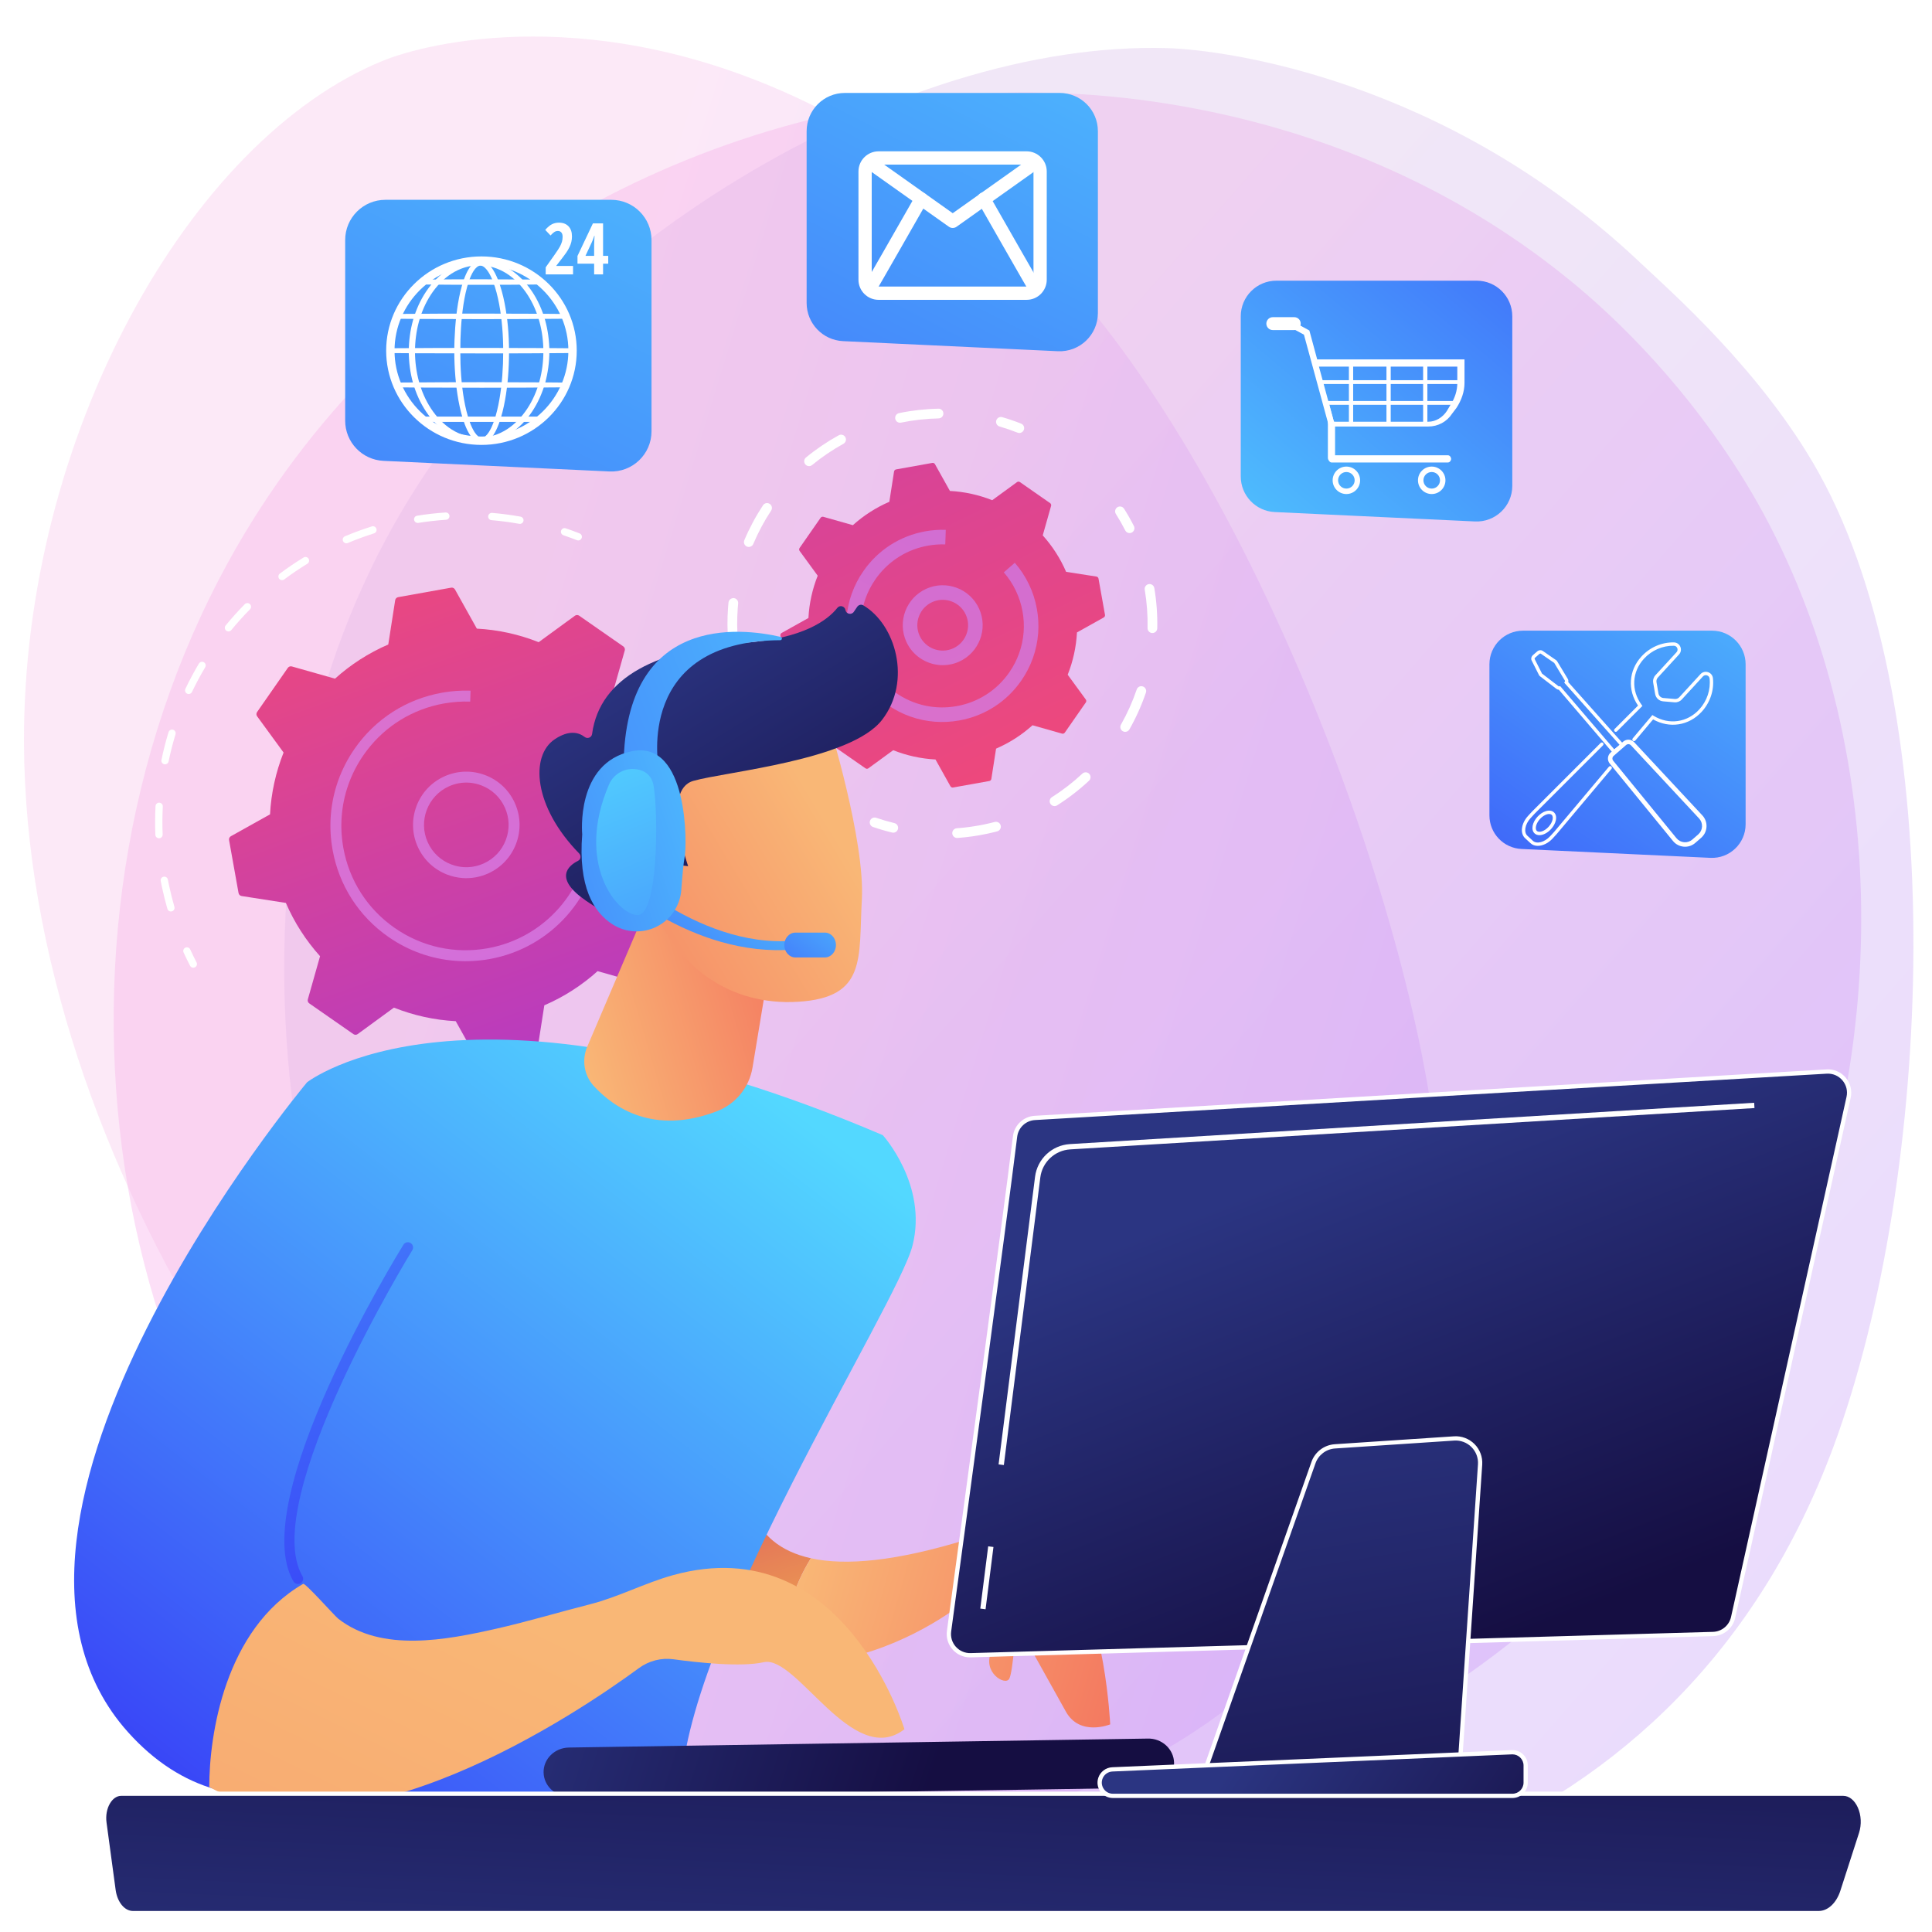 <?xml version="1.0" encoding="utf-8"?>
<!-- Generator: Adobe Illustrator 16.0.0, SVG Export Plug-In . SVG Version: 6.00 Build 0)  -->
<!DOCTYPE svg PUBLIC "-//W3C//DTD SVG 1.1//EN" "http://www.w3.org/Graphics/SVG/1.1/DTD/svg11.dtd">
<svg version="1.1" xmlns="http://www.w3.org/2000/svg" xmlns:xlink="http://www.w3.org/1999/xlink" x="0px" y="0px" width="3710px"
	 height="3710px" viewBox="0 0 3710 3710" enable-background="new 0 0 3710 3710" xml:space="preserve">
<g id="Background">
	<g>
		<g>
			<rect x="-24.422" y="0" fill="#FFFFFF" width="3734.422" height="3734.423"/>
		</g>
	</g>
</g>
<g id="Illustration">
	<g>
		<linearGradient id="SVGID_1_" gradientUnits="userSpaceOnUse" x1="3861.574" y1="3610.876" x2="1342.336" y2="1406.546">
			<stop  offset="0" style="stop-color:#B37CFF"/>
			<stop  offset="1" style="stop-color:#F895E7"/>
		</linearGradient>
		<path opacity="0.3" fill="url(#SVGID_1_)" d="M3433.434,2466.067c-325.586,766.627-1192.876,1196.096-1944.989,1080.248
			c-122.384-18.852-457.903-75.004-754.959-339.916C161.632,2696.423,39.338,1686.604,500.633,974.959
			c335.743-517.951,937.596-811.562,1509.474-796.875c123.184,3.164,595.271,22.661,1010.153,364.765
			c60.938,50.247,195.343,169.651,316.475,359.078C3621.174,1346.734,3645.621,1966.448,3433.434,2466.067z"/>
		<linearGradient id="SVGID_2_" gradientUnits="userSpaceOnUse" x1="4187.136" y1="3705.118" x2="1603.613" y2="1444.539">
			<stop  offset="0" style="stop-color:#B37CFF"/>
			<stop  offset="1" style="stop-color:#D1B0E7"/>
		</linearGradient>
		<path opacity="0.3" fill="url(#SVGID_2_)" d="M3521.195,2776.871c-292.641,791.838-1072.169,982.373-1748.175,862.715
			c-110-19.471-411.567-77.471-678.563-351.094C580.47,2761.745,342.92,1740.719,757.536,1005.674
			c301.769-534.984,970.351-928.42,1484.36-913.25c110.719,3.268,535.934,59.557,908.833,412.91
			c54.772,51.898,233.1,207.25,341.976,402.905C3748.359,1367.674,3711.91,2260.823,3521.195,2776.871z"/>
		
			<linearGradient id="SVGID_3_" gradientUnits="userSpaceOnUse" x1="3200.405" y1="3466.104" x2="887.362" y2="1442.193" gradientTransform="matrix(0.912 -0.409 0.409 0.912 -596.045 670.451)">
			<stop  offset="0" style="stop-color:#B37CFF"/>
			<stop  offset="1" style="stop-color:#F8B8E7"/>
		</linearGradient>
		<path opacity="0.3" fill="url(#SVGID_3_)" d="M2752.367,2154.352c114.059,816.631-367,1241.086-900.713,1349.211
			c-86.845,17.594-326.824,61.612-630.218-102.24C637.384,3085.892,49.372,2230.563,46.014,1426.547
			C43.569,841.361,362.069,267.422,736.871,116.028c80.732-32.61,408.681-117.938,820.631,84.624
			c60.508,29.75,251.936,114.184,410.045,257.721C2338.815,795.426,2678.033,1622.146,2752.367,2154.352z"/>
		<g>
			<g>
				<g>
					<path fill="#FFFFFF" d="M1406.903,1295.444c-2.251-0.168-4.384-1.417-5.582-3.53c-4.538-8.009-9.323-15.996-14.219-23.742
						c-2.068-3.27-1.094-7.595,2.179-9.661c3.268-2.061,7.596-1.086,9.665,2.175c5.016,7.935,9.918,16.115,14.567,24.317
						c1.907,3.366,0.723,7.642-2.641,9.551C1409.619,1295.263,1408.24,1295.544,1406.903,1295.444z"/>
					<path fill="#FFFFFF" d="M850.307,2174.556c-10.594-0.662-21.466-1.885-32.042-3.244c-3.839-0.5-6.548-4.008-6.051-7.846
						c0.496-3.84,4.028-6.451,7.843-6.055c10.324,1.34,21.032,2.371,31.291,3.172c7.603,0.566,15.382,0.984,23.135,1.246
						c3.959-0.15,6.896,3.369,6.766,7.234c-0.127,3.867-3.369,6.898-7.235,6.768
						C866.069,2175.567,858.096,2175.136,850.307,2174.556z M963.395,2171.95c-3.274-0.244-6.021-2.773-6.428-6.152
						c-0.458-3.842,2.282-7.328,6.125-7.789c17.454-2.086,35.08-5.01,52.384-8.678l1.507-0.32c3.774-0.803,7.5,1.617,8.306,5.395
						c0.805,3.785-1.615,7.508-5.398,8.311l-1.506,0.318c-17.716,3.762-35.759,6.75-53.628,8.889
						C964.295,2171.978,963.838,2171.983,963.395,2171.95z M1103.979,2137.45c-2.626-0.197-5.033-1.871-6.03-4.498
						c-1.374-3.615,0.445-7.664,4.06-9.035c17.002-6.461,33.85-13.787,50.076-21.768c3.467-1.697,7.673-0.277,9.375,3.195
						c1.71,3.471,0.278,7.672-3.193,9.381c-16.619,8.172-33.873,15.672-51.28,22.281
						C1105.994,2137.386,1104.972,2137.524,1103.979,2137.45z M1231.884,2069.778c-2.022-0.152-3.966-1.174-5.222-2.969
						c-2.219-3.172-1.446-7.539,1.724-9.758c14.842-10.391,29.373-21.613,43.193-33.369c2.944-2.504,7.362-2.139,9.873,0.799
						c2.507,2.951,2.15,7.369-0.799,9.881c-14.149,12.033-29.033,23.523-44.234,34.168
						C1235.045,2069.491,1233.44,2069.894,1231.884,2069.778z M1339.326,1972.841c-1.45-0.107-2.876-0.666-4.058-1.688
						c-2.926-2.537-3.24-6.959-0.707-9.883c11.862-13.693,23.229-28.122,33.789-42.894c2.244-3.146,6.619-3.883,9.773-1.623
						c3.146,2.251,3.875,6.628,1.624,9.773c-10.808,15.123-22.449,29.896-34.599,43.915
						C1343.639,1972.183,1341.462,1973.001,1339.326,1972.841z M1420.042,1852.679c-0.895-0.066-1.792-0.305-2.641-0.738
						c-3.455-1.747-4.831-5.966-3.084-9.417c8.209-16.188,15.741-32.947,22.388-49.809c1.422-3.605,5.497-5.353,9.087-3.944
						c3.601,1.42,5.366,5.49,3.948,9.089c-6.808,17.26-14.521,34.425-22.924,51.003
						C1425.497,1851.46,1422.777,1852.883,1420.042,1852.679z M1469.185,1716.527c-0.345-0.026-0.691-0.079-1.039-0.152
						c-3.771-0.858-6.139-4.609-5.285-8.381c4.016-17.722,7.229-35.819,9.554-53.777c0.497-3.839,4.024-6.663,7.848-6.049
						c3.835,0.492,6.544,4.008,6.048,7.84c-2.381,18.401-5.672,36.932-9.782,55.078
						C1475.753,1714.515,1472.585,1716.781,1469.185,1716.527z M1483.485,1572.432c-3.548-0.266-6.383-3.18-6.476-6.81
						c-0.451-18.124-1.772-36.451-3.926-54.475c-0.458-3.843,2.283-7.329,6.125-7.789c3.857-0.468,7.332,2.289,7.789,6.124
						c2.203,18.461,3.557,37.229,4.021,55.787c0.096,3.869-2.961,7.085-6.83,7.18
						C1483.95,1572.452,1483.717,1572.448,1483.485,1572.432z M1462.221,1429.212c-2.87-0.213-5.422-2.188-6.232-5.123
						c-4.844-17.546-10.552-35.006-16.96-51.908c-1.369-3.614,0.448-7.657,4.067-9.032c3.608-1.357,7.665,0.44,9.037,4.07
						c6.56,17.297,12.401,35.178,17.361,53.146c1.029,3.727-1.16,7.583-4.889,8.614
						C1463.806,1429.201,1463.002,1429.271,1462.221,1429.212z"/>
					<path fill="#FFFFFF" d="M730.452,2152.997c-0.478-0.035-0.958-0.119-1.438-0.256c-9.005-2.615-18.094-5.482-27.015-8.529
						c-3.663-1.246-5.619-5.227-4.368-8.893c1.249-3.668,5.235-5.662,8.892-4.365c8.716,2.977,17.597,5.779,26.396,8.33
						c3.713,1.08,5.853,4.965,4.776,8.678C736.756,2151.198,733.686,2153.239,730.452,2152.997z"/>
				</g>
				<g>
					<path fill="#FFFFFF" d="M370.687,1858.268c-2.343-0.175-4.542-1.519-5.705-3.759c-4.297-8.286-8.484-16.852-12.448-25.469
						c-1.617-3.517-0.075-7.675,3.438-9.294c3.527-1.616,7.675-0.071,9.293,3.439c3.868,8.417,7.957,16.783,12.155,24.869
						c1.781,3.434,0.44,7.662-2.993,9.443C373.233,1858.122,371.939,1858.362,370.687,1858.268z"/>
					<path fill="#FFFFFF" d="M327.651,1750.306c-2.838-0.212-5.376-2.151-6.21-5.046c-3.966-13.771-7.492-27.877-10.474-41.916
						c-0.82-3.869-1.599-7.728-2.344-11.584c-0.731-3.8,1.759-7.47,5.556-8.202c3.821-0.743,7.473,1.759,8.205,5.553
						c0.724,3.771,1.488,7.547,2.286,11.325c2.914,13.712,6.359,27.49,10.232,40.944c1.071,3.716-1.075,7.604-4.79,8.671
						C329.288,1750.29,328.459,1750.365,327.651,1750.306z M304.802,1609.706c-3.5-0.261-6.322-3.113-6.467-6.697
						c-0.743-18.263-0.636-36.778,0.318-55.031c0.199-3.861,3.494-6.832,7.359-6.633c3.72,0.244,6.836,3.494,6.629,7.362
						c-0.93,17.829-1.033,35.904-0.31,53.728c0.158,3.866-2.847,7.127-6.715,7.285
						C305.342,1609.733,305.072,1609.727,304.802,1609.706z M316.393,1467.713c-0.3-0.022-0.602-0.065-0.903-0.123
						c-3.791-0.782-6.227-4.492-5.447-8.281c3.689-17.897,8.263-35.839,13.595-53.313c1.127-3.702,5.065-5.774,8.744-4.657
						c3.7,1.127,5.788,5.042,4.658,8.744c-5.206,17.064-9.672,34.575-13.275,52.061
						C323.044,1465.63,319.852,1467.972,316.393,1467.713z M361.825,1332.719c-0.846-0.063-1.692-0.277-2.499-0.668
						c-3.492-1.667-4.97-5.845-3.303-9.336c7.879-16.493,16.615-32.807,25.969-48.498c1.976-3.325,6.271-4.431,9.604-2.432
						c3.323,1.976,4.412,6.276,2.428,9.6c-9.132,15.323-17.663,31.261-25.354,47.365
						C367.385,1331.432,364.618,1332.928,361.825,1332.719z M438.201,1212.505c-1.385-0.104-2.752-0.617-3.91-1.567
						c-2.993-2.452-3.433-6.862-0.979-9.855c11.564-14.119,23.938-27.878,36.775-40.9c2.712-2.747,7.147-2.786,9.905-0.07
						c2.757,2.717,2.786,7.151,0.069,9.912c-12.533,12.717-24.619,26.151-35.914,39.935
						C442.644,1211.795,440.4,1212.67,438.201,1212.505z M541.08,1114.049c-1.951-0.146-3.827-1.102-5.091-2.786
						c-2.317-3.103-1.684-7.495,1.416-9.809c14.604-10.929,29.917-21.312,45.509-30.863c3.304-2.017,7.613-0.982,9.634,2.318
						c2.021,3.292,0.986,7.605-2.314,9.631c-15.226,9.325-30.176,19.466-44.44,30.132
						C544.383,1113.728,542.707,1114.171,541.08,1114.049z M664.616,1043.261c-2.542-0.191-4.888-1.759-5.941-4.272
						c-1.501-3.563,0.171-7.671,3.738-9.174c16.833-7.086,34.202-13.466,51.626-18.978c3.7-1.172,7.625,0.885,8.79,4.573
						c1.169,3.689-0.877,7.625-4.566,8.79c-17.017,5.377-33.978,11.609-50.414,18.532
						C666.79,1043.175,665.686,1043.34,664.616,1043.261z M801.562,1004.19c-3.162-0.235-5.867-2.612-6.39-5.882
						c-0.611-3.818,1.993-7.411,5.814-8.018c18.049-2.886,36.446-4.963,54.672-6.183c3.829-0.234,7.196,2.664,7.457,6.525
						c0.257,3.861-2.665,7.195-6.525,7.458c-17.798,1.188-35.767,3.215-53.397,6.028
						C802.644,1004.21,802.097,1004.231,801.562,1004.19z M997.821,1005.979c-0.238-0.018-0.48-0.049-0.721-0.088
						c-17.591-3.159-35.512-5.519-53.264-7.016c-3.855-0.328-6.717-3.712-6.392-7.57c0.323-3.832,3.675-6.683,7.502-6.396
						c0.021,0.001,0.044,0.004,0.068,0.005c18.186,1.536,36.542,3.956,54.555,7.18c3.808,0.689,6.342,4.329,5.66,8.135
						C1004.591,1003.795,1001.359,1006.242,997.821,1005.979z"/>
					<path fill="#FFFFFF" d="M1109.913,1037.809c-0.689-0.052-1.381-0.206-2.058-0.47c-8.509-3.364-17.246-6.577-25.963-9.546
						c-3.663-1.248-5.62-5.229-4.372-8.888c1.244-3.661,5.235-5.659,8.887-4.372c8.929,3.04,17.879,6.329,26.599,9.772
						c3.599,1.421,5.362,5.489,3.942,9.088C1115.79,1036.32,1112.891,1038.03,1109.913,1037.809z"/>
				</g>
				<g>
					
						<linearGradient id="SVGID_4_" gradientUnits="userSpaceOnUse" x1="603.494" y1="2060.222" x2="-102.556" y2="889.211" gradientTransform="matrix(0.981 0.196 -0.196 0.981 974.724 187.764)">
						<stop  offset="0" style="stop-color:#A737D5"/>
						<stop  offset="1" style="stop-color:#EF497A"/>
					</linearGradient>
					<path fill="url(#SVGID_4_)" d="M1112.176,1182.301c-2.478-1.725-5.777-1.688-8.215,0.092l-69.558,50.78
						c-37.378-14.847-77.394-23.839-118.724-26.024l-41.965-75.143c-1.472-2.636-4.453-4.046-7.425-3.515l-101.682,18.214
						c-2.972,0.534-5.279,2.893-5.745,5.872l-13.27,85.038c-38.003,16.398-72.408,38.721-102.309,65.619l-82.86-23.476
						c-2.904-0.822-6.01,0.288-7.735,2.765l-59.021,84.779c-1.726,2.48-1.688,5.778,0.091,8.216l50.779,69.559
						c-14.846,37.377-23.837,77.394-26.023,118.725l-75.143,41.965c-2.636,1.471-4.047,4.453-3.515,7.425l18.215,101.684
						c0.532,2.972,2.89,5.278,5.875,5.744l85.036,13.27c16.399,38.004,38.72,72.408,65.62,102.309l-23.477,82.861
						c-0.822,2.902,0.289,6.01,2.766,7.734l84.779,59.021c2.478,1.727,5.778,1.688,8.216-0.092l69.557-50.779
						c37.378,14.848,77.395,23.84,118.726,26.025l41.964,75.143c1.472,2.635,4.454,4.047,7.424,3.514l101.686-18.213
						c2.97-0.531,5.277-2.893,5.742-5.873l13.27-85.038c38.003-16.396,72.41-38.721,102.31-65.619l82.859,23.476
						c2.904,0.824,6.012-0.287,7.736-2.766l59.021-84.779c1.724-2.478,1.688-5.776-0.092-8.216l-50.778-69.557
						c14.847-37.38,23.838-77.395,26.023-118.727l75.144-41.965c2.634-1.469,4.046-4.452,3.514-7.423l-18.215-101.683
						c-0.532-2.973-2.891-5.278-5.873-5.745l-85.036-13.271c-16.399-38.003-38.723-72.406-65.619-102.308l23.475-82.86
						c0.823-2.904-0.287-6.011-2.765-7.736L1112.176,1182.301z"/>
					<linearGradient id="SVGID_5_" gradientUnits="userSpaceOnUse" x1="2174.7" y1="-600.847" x2="-122.378" y2="3322.378">
						<stop  offset="0" style="stop-color:#B37CFF"/>
						<stop  offset="1" style="stop-color:#F895E7"/>
					</linearGradient>
					<path opacity="0.64" fill="url(#SVGID_5_)" d="M887.946,1686.064c-9.671-0.723-19.296-2.842-28.624-6.356
						c-25.547-9.646-45.811-28.659-57.056-53.543c-11.249-24.886-12.136-52.661-2.494-78.209
						c9.642-25.548,28.654-45.808,53.54-57.061c24.882-11.245,52.659-12.122,78.208-2.49c25.549,9.646,45.814,28.658,57.06,53.545
						c11.25,24.884,12.133,52.659,2.491,78.208s-28.655,45.808-53.541,57.059C921.733,1684.36,904.766,1687.319,887.946,1686.064z
						 M901.36,1503.017c-13.362-0.998-26.84,1.358-39.393,7.035c-40.806,18.44-58.996,66.646-40.553,107.458
						c8.935,19.766,25.034,34.874,45.331,42.535c20.301,7.662,42.364,6.964,62.131-1.981c19.768-8.933,34.873-25.03,42.535-45.327
						c7.659-20.299,6.956-42.365-1.979-62.132c-8.939-19.766-25.037-34.873-45.334-42.536
						C916.688,1505.272,909.041,1503.59,901.36,1503.017z"/>
					<linearGradient id="SVGID_6_" gradientUnits="userSpaceOnUse" x1="2174.652" y1="-600.877" x2="-122.422" y2="3322.342">
						<stop  offset="0" style="stop-color:#B37CFF"/>
						<stop  offset="1" style="stop-color:#F895E7"/>
					</linearGradient>
					<path opacity="0.64" fill="url(#SVGID_6_)" d="M874.528,1845.078c-45.771-3.416-89.97-19.01-128.629-45.927
						c-56.945-39.643-95.044-99.092-107.278-167.387c-3.932-21.944-5.04-43.96-3.422-65.62
						c3.419-45.764,19.018-89.952,45.925-128.604c39.643-56.946,99.092-95.049,167.393-107.286c1.784-0.313,3.57-0.618,5.358-0.896
						c14.689-2.32,29.542-3.386,44.287-3.185c1.841,0.021,3.679,0.069,5.513,0.131l-0.739,21.007
						c-16.859-0.594-33.923,0.629-50.715,3.636l0,0c-59.434,10.643-111.573,42.603-147.878,90.391
						c-2.042,2.688-4.034,5.429-5.971,8.213c-24.732,35.522-39.066,76.135-42.209,118.194c-1.49,19.914-0.469,40.146,3.144,60.309
						c11.244,62.774,46.262,117.418,98.603,153.85c52.337,36.445,115.737,50.316,178.512,39.064
						c109.402-19.596,188.124-111.252,196.022-217.299c1.461-19.566,0.505-39.623-3.109-59.808
						c-7.632-42.603-26.625-82.267-54.918-114.708l15.836-13.814c30.801,35.305,51.466,78.469,59.77,124.813
						c3.933,21.965,4.97,43.783,3.384,65.075c-8.596,115.387-94.249,215.107-213.281,236.436
						C918.191,1845.587,896.183,1846.695,874.528,1845.078z"/>
				</g>
			</g>
			<g>
				<g>
					<path fill="#FFFFFF" d="M2168.442,1023.659c-3.144-0.234-6.095-2.054-7.628-5.073c-5.503-10.808-11.564-21.466-18.02-31.678
						c-2.753-4.353-1.455-10.112,2.901-12.867c4.354-2.743,10.116-1.446,12.872,2.898c6.761,10.692,13.113,21.865,18.875,33.185
						c2.337,4.598,0.508,10.206-4.086,12.55C2171.782,1023.47,2170.088,1023.782,2168.442,1023.659z"/>
					<path fill="#FFFFFF" d="M1837.235,1609.126c-4.539-0.34-8.264-3.961-8.597-8.637c-0.37-5.144,3.5-9.605,8.639-9.971
						c18.058-1.293,36.286-3.87,54.184-7.678c6.317-1.336,12.559-2.826,18.73-4.44c4.987-1.316,10.086,1.668,11.395,6.652
						c1.31,4.987-1.67,10.081-6.654,11.39c-6.453,1.702-12.982,3.242-19.594,4.649c-18.734,3.983-37.821,6.688-56.728,8.036
						C1838.146,1609.166,1837.684,1609.159,1837.235,1609.126z M2024.316,1547.899c-2.85-0.213-5.565-1.721-7.202-4.32
						c-2.753-4.361-1.45-10.12,2.907-12.875c20.782-13.122,40.449-28.308,58.446-45.137c3.762-3.521,9.659-3.326,13.188,0.446
						c3.521,3.762,3.32,9.666-0.446,13.186c-18.852,17.624-39.449,33.527-61.229,47.287
						C2028.225,1547.597,2026.237,1548.043,2024.316,1547.899z M2159.993,1405.362c-1.33-0.1-2.657-0.481-3.899-1.187
						c-4.483-2.537-6.059-8.228-3.518-12.716c12.146-21.45,22.319-44.133,30.246-67.424c1.664-4.874,6.937-7.513,11.84-5.823
						c4.877,1.662,7.485,6.955,5.826,11.837c-8.303,24.387-18.961,48.141-31.679,70.606
						C2166.973,1403.899,2163.482,1405.622,2159.993,1405.362z M2212.267,1215.604c-4.911-0.366-8.731-4.517-8.624-9.496
						c0.517-24.549-1.301-49.343-5.397-73.694c-0.854-5.089,2.575-9.895,7.653-10.749c5.07-0.901,9.895,2.565,10.75,7.646
						c4.289,25.508,6.188,51.479,5.649,77.184c-0.107,5.154-4.372,9.239-9.521,9.138
						C2212.604,1215.628,2212.435,1215.616,2212.267,1215.604z"/>
					<path fill="#FFFFFF" d="M1714.627,1598.969c-0.496-0.037-1.002-0.112-1.504-0.231c-12.345-2.978-24.672-6.565-36.64-10.665
						c-4.876-1.672-7.474-6.972-5.808-11.854c1.669-4.864,6.97-7.457,11.849-5.804c11.425,3.914,23.188,7.34,34.977,10.175
						c5.007,1.215,8.089,6.251,6.88,11.258C1723.295,1596.354,1719.106,1599.302,1714.627,1598.969z"/>
				</g>
				<g>
					<path fill="#FFFFFF" d="M1450.972,1392.698c-3.121-0.232-6.048-2.023-7.597-5.008c-5.817-11.226-11.196-22.892-15.976-34.687
						c-1.937-4.768,0.365-10.214,5.138-12.151c4.772-1.938,10.213,0.369,12.15,5.146c4.564,11.249,9.699,22.387,15.253,33.097
						c2.373,4.572,0.587,10.204-3.985,12.576C1454.363,1392.502,1452.639,1392.822,1450.972,1392.698z"/>
					<path fill="#FFFFFF" d="M1407.106,1241.517c-4.479-0.334-8.184-3.873-8.587-8.489c-1.936-22.054-2.085-44.42-0.438-66.479
						c0.241-3.227,0.517-6.449,0.839-9.659c0.511-5.123,5.207-8.556,10.205-8.365c5.128,0.511,8.87,5.084,8.361,10.209
						c-0.303,3.064-0.568,6.123-0.798,9.204c-1.572,21.061-1.429,42.413,0.415,63.464c0.454,5.132-3.343,9.654-8.479,10.111
						C1408.113,1241.556,1407.602,1241.554,1407.106,1241.517z M1437.221,1050.269c-0.986-0.073-1.974-0.303-2.934-0.713
						c-4.749-1.998-6.971-7.473-4.968-12.221c9.85-23.338,21.928-45.898,35.888-67.075c2.838-4.293,8.619-5.479,12.924-2.646
						c4.302,2.835,5.491,8.625,2.653,12.926c-13.336,20.21-24.867,41.771-34.273,64.054
						C1444.913,1048.376,1441.105,1050.559,1437.221,1050.269z M1552.909,895.055c-2.447-0.182-4.824-1.327-6.508-3.373
						c-3.276-3.98-2.705-9.858,1.277-13.132c19.565-16.101,40.756-30.471,62.984-42.708c4.511-2.477,10.186-0.829,12.672,3.679
						c2.481,4.516,0.838,10.185-3.678,12.671c-21.218,11.682-41.446,25.394-60.126,40.764
						C1557.603,894.547,1555.223,895.228,1552.909,895.055z M1727.616,811.737c-4.053-0.303-7.579-3.242-8.441-7.419
						c-1.039-5.048,2.212-9.984,7.259-11.023c24.933-5.139,50.371-7.989,75.609-8.481c5.263-0.311,9.41,3.982,9.515,9.144
						c0.099,5.15-3.992,9.404-9.143,9.505c-24.105,0.474-48.4,3.202-72.221,8.112C1729.327,811.755,1728.46,811.8,1727.616,811.737z
						"/>
					<path fill="#FFFFFF" d="M1956.676,831.421c-0.917-0.067-1.84-0.273-2.74-0.624c-11.257-4.449-22.852-8.421-34.463-11.792
						c-4.944-1.438-7.792-6.619-6.354-11.564c1.438-4.945,6.602-7.804,11.564-6.354c12.162,3.539,24.314,7.689,36.111,12.354
						c4.792,1.893,7.143,7.311,5.245,12.103C1964.502,829.439,1960.636,831.718,1956.676,831.421z"/>
				</g>
				<g>
					
						<linearGradient id="SVGID_7_" gradientUnits="userSpaceOnUse" x1="-32.533" y1="-564.365" x2="1232.939" y2="1114.321" gradientTransform="matrix(0.981 0.196 -0.196 0.981 974.724 187.764)">
						<stop  offset="0" style="stop-color:#A737D5"/>
						<stop  offset="1" style="stop-color:#EF497A"/>
					</linearGradient>
					<path fill="url(#SVGID_7_)" d="M1958.557,925.743c-1.695-1.18-3.951-1.156-5.621,0.062l-47.585,34.738
						c-25.569-10.156-52.943-16.308-81.219-17.802l-28.708-51.405c-1.006-1.803-3.046-2.769-5.08-2.405l-69.56,12.461
						c-2.034,0.364-3.61,1.979-3.929,4.018l-9.078,58.173c-25.998,11.219-49.535,26.489-69.989,44.89l-56.685-16.06
						c-1.986-0.562-4.111,0.197-5.291,1.892l-40.375,57.998c-1.18,1.696-1.155,3.953,0.063,5.62l34.737,47.583
						c-10.157,25.571-16.307,52.946-17.802,81.221l-51.405,28.708c-1.804,1.008-2.768,3.047-2.404,5.079l12.461,69.562
						c0.363,2.034,1.977,3.61,4.02,3.93l58.171,9.078c11.218,25.998,26.488,49.533,44.89,69.988l-16.061,56.686
						c-0.562,1.985,0.198,4.111,1.891,5.291l57.998,40.375c1.696,1.182,3.952,1.155,5.622-0.063l47.583-34.737
						c25.571,10.156,52.945,16.308,81.219,17.804l28.708,51.405c1.007,1.802,3.047,2.768,5.08,2.404l69.562-12.46
						c2.033-0.363,3.611-1.979,3.928-4.02l9.078-58.173c25.999-11.217,49.535-26.489,69.991-44.891l56.683,16.061
						c1.986,0.563,4.111-0.198,5.292-1.893l40.377-57.997c1.179-1.695,1.153-3.952-0.063-5.62l-34.738-47.584
						c10.156-25.57,16.309-52.945,17.803-81.221l51.407-28.707c1.801-1.006,2.768-3.047,2.403-5.079l-12.462-69.56
						c-0.364-2.034-1.978-3.611-4.019-3.931l-58.172-9.077c-11.218-25.998-26.488-49.534-44.889-69.989l16.059-56.685
						c0.563-1.987-0.197-4.112-1.893-5.292L1958.557,925.743z"/>
					<linearGradient id="SVGID_8_" gradientUnits="userSpaceOnUse" x1="2688.786" y1="-299.839" x2="391.719" y2="3623.367">
						<stop  offset="0" style="stop-color:#B37CFF"/>
						<stop  offset="1" style="stop-color:#F895E7"/>
					</linearGradient>
					<path opacity="0.64" fill="url(#SVGID_8_)" d="M1804.696,1277.106c-27.135-2.024-52.378-18.427-64.349-44.911
						c-17.431-38.558-0.239-84.107,38.316-101.548h0.004c38.559-17.423,84.116-0.226,101.54,38.323
						c17.432,38.559,0.239,84.107-38.315,101.548C1829.817,1275.967,1817.061,1278.03,1804.696,1277.106z M1790.197,1156.158
						c-24.499,11.07-35.42,40.012-24.349,64.511c11.077,24.49,40.009,35.421,64.513,24.34
						c24.494-11.072,35.417-40.014,24.344-64.512C1843.632,1156.018,1814.696,1145.078,1790.197,1156.158L1790.197,1156.158z"/>
					<linearGradient id="SVGID_9_" gradientUnits="userSpaceOnUse" x1="2688.793" y1="-299.842" x2="391.71" y2="3623.391">
						<stop  offset="0" style="stop-color:#B37CFF"/>
						<stop  offset="1" style="stop-color:#F895E7"/>
					</linearGradient>
					<path opacity="0.64" fill="url(#SVGID_9_)" d="M1795.465,1385.934c-32.513-2.417-63.905-13.504-91.366-32.62
						c-40.449-28.162-67.512-70.382-76.201-118.896c-2.792-15.584-3.581-31.221-2.433-46.611
						c2.432-32.499,13.508-63.886,32.625-91.339c28.159-40.454,70.387-67.517,118.9-76.21c12.955-2.321,26.136-3.267,39.176-2.804
						l-0.992,27.974c-11.053-0.396-22.241,0.405-33.246,2.38c-39.366,7.056-73.846,28.363-97.676,60.225
						c-0.356,0.476-0.71,0.952-1.062,1.438c-0.723,0.986-1.432,1.976-2.132,2.984c-16.211,23.292-25.612,49.917-27.671,77.492
						c-0.978,13.046-0.306,26.316,2.062,39.53c7.375,41.161,30.332,76.98,64.646,100.866c34.318,23.904,75.879,33.019,117.028,25.61
						c41.156-7.37,76.975-30.324,100.866-64.638c16.21-23.292,25.612-49.917,27.67-77.492c0.979-13.047,0.307-26.317-2.061-39.532
						c-5.009-27.937-17.452-53.944-35.997-75.201l21.09-18.396c21.877,25.076,36.555,55.728,42.457,88.657
						c2.791,15.585,3.58,31.221,2.432,46.612c-2.432,32.497-13.51,63.885-32.624,91.338c-28.159,40.455-70.386,67.516-118.9,76.21
						C1826.479,1386.294,1810.842,1387.082,1795.465,1385.934z"/>
				</g>
			</g>
		</g>
		<g>
			<g>
				
					<linearGradient id="SVGID_10_" gradientUnits="userSpaceOnUse" x1="2158.525" y1="2228.388" x2="1697.646" y2="1507.013" gradientTransform="matrix(0.962 0.274 -0.274 0.962 77.79 799.535)">
					<stop  offset="0" style="stop-color:#FDF53F"/>
					<stop  offset="1" style="stop-color:#D93C65"/>
				</linearGradient>
				<path fill="url(#SVGID_10_)" d="M1557.102,2992.284c-242.535-53.484-59.823-413.277-51.214-427.205l-434.646,152.623
					c0,0-38.815,209.17,231.658,401.66c68.433,48.697,137.667,69.693,202.944,73.979
					C1501.383,3109.382,1526.25,3042.259,1557.102,2992.284z"/>
				
					<linearGradient id="SVGID_11_" gradientUnits="userSpaceOnUse" x1="2009.656" y1="1733.971" x2="2663.184" y2="1733.971" gradientTransform="matrix(0.962 0.274 -0.274 0.962 77.79 799.535)">
					<stop  offset="0" style="stop-color:#F9B776"/>
					<stop  offset="1" style="stop-color:#F47960"/>
				</linearGradient>
				<path fill="url(#SVGID_11_)" d="M2050.785,3008.843c-71.265-87.094-189.516-53.936-189.516-53.936
					c-140.917,43.889-238.217,51.92-304.168,37.377c-30.852,49.975-55.718,117.098-51.258,201.057
					c141.236,9.27,263.867-59.955,319.309-97.604c19.959-13.553,47.218-9.139,61.34,10.422
					c14.346,19.871,26.617,44.992,17.368,65.121c-18.241,39.695,26.185,66.604,34.103,52.582
					c7.918-14.025,13.211-109.021,13.211-109.021s68.785,124.328,95.807,172.268c27.02,47.943,84.92,24.168,84.92,24.168
					S2122.051,3095.937,2050.785,3008.843z"/>
				
					<linearGradient id="SVGID_12_" gradientUnits="userSpaceOnUse" x1="816.13" y1="3334.739" x2="-653.283" y2="4403.404" gradientTransform="matrix(0.959 -0.282 0.282 0.959 -256.135 -882.484)">
					<stop  offset="0" style="stop-color:#53D8FF"/>
					<stop  offset="1" style="stop-color:#3840F7"/>
				</linearGradient>
				<path fill="url(#SVGID_12_)" d="M589.659,2078.323c0,0,305.184-240.414,1105.607,101.543c0,0,86.564,95.484,57.073,211.85
					c-29.491,116.365-446.343,763.801-444.329,1054.172c0,0-301.182,206.299-721.185,51.111
					C586.825,3496.999,397.775,2742.888,589.659,2078.323z"/>
				
					<linearGradient id="SVGID_13_" gradientUnits="userSpaceOnUse" x1="493.997" y1="3152.913" x2="927.586" y2="3152.913" gradientTransform="matrix(0.959 -0.282 0.282 0.959 -256.135 -882.484)">
					<stop  offset="0" style="stop-color:#F9B776"/>
					<stop  offset="1" style="stop-color:#F47960"/>
				</linearGradient>
				<path fill="url(#SVGID_13_)" d="M1237.214,1753.277l-109.511,256.63c-10.873,25.479-6.202,55.094,12.523,75.512
					c37.841,41.262,114.605,94.945,236.148,48.604c36.155-13.785,62.35-45.766,68.673-83.941l46.591-281.253L1237.214,1753.277z"/>
				
					<linearGradient id="SVGID_14_" gradientUnits="userSpaceOnUse" x1="605.398" y1="3044.998" x2="-864.01" y2="4113.66" gradientTransform="matrix(0.959 -0.282 0.282 0.959 -256.135 -882.484)">
					<stop  offset="0" style="stop-color:#53D8FF"/>
					<stop  offset="1" style="stop-color:#3840F7"/>
				</linearGradient>
				<path fill="url(#SVGID_14_)" d="M582.216,3041.495c-88.335-151.746,211.096-636.227,211.096-636.227l-203.653-326.945
					c0,0-706.246,843.51-343.884,1247.865c51.947,57.967,108.479,92.639,167.197,109.664
					C427.636,3224.614,514.648,3104.095,582.216,3041.495z"/>
				<linearGradient id="SVGID_15_" gradientUnits="userSpaceOnUse" x1="180.446" y1="974.087" x2="807.265" y2="3174.102">
					<stop  offset="0" style="stop-color:#53D8FF"/>
					<stop  offset="1" style="stop-color:#3840F7"/>
				</linearGradient>
				<path fill="url(#SVGID_15_)" d="M574.915,3041.306c-4.317,1.271-9.11-0.5-11.478-4.574
					c-90.325-155.146,198.889-626.531,211.237-646.527c2.902-4.691,9.063-6.166,13.794-3.26c4.708,2.91,6.161,9.092,3.262,13.795
					c-2.969,4.789-295.293,481.076-210.971,625.912c2.782,4.783,1.161,10.918-3.623,13.701
					C576.428,3040.767,575.678,3041.081,574.915,3041.306z"/>
				
					<linearGradient id="SVGID_16_" gradientUnits="userSpaceOnUse" x1="909.768" y1="3420.24" x2="-750.179" y2="6304.738" gradientTransform="matrix(0.998 -0.068 0.068 0.998 -0.861 -188.152)">
					<stop  offset="0" style="stop-color:#F9B776"/>
					<stop  offset="1" style="stop-color:#F47960"/>
				</linearGradient>
				<path fill="url(#SVGID_16_)" d="M1292.271,3024.78c-54.188,15.025-104.604,41.973-159.047,55.83
					c-60.456,15.389-120.223,33.469-181.104,47.178c-94.714,21.326-219.327,45.766-302.506-19.33
					c-7.018-5.492-63.42-69.262-67.396-66.963c-151.031,87.254-180.4,291.158-180.4,390.082
					c275.359,150.57,708.412-142.623,825.071-228.305c19.19-14.096,42.95-20.201,66.54-16.967
					c47.7,6.539,129.927,15.33,173.285,5.586c63.431-14.256,170.957,205.582,270.093,128.734
					C1736.806,3320.626,1620.98,2933.647,1292.271,3024.78z"/>
				<g>
					
						<linearGradient id="SVGID_17_" gradientUnits="userSpaceOnUse" x1="1683.392" y1="1568.602" x2="1148.544" y2="1977.841" gradientTransform="matrix(0.994 0.111 -0.111 0.994 91.637 -164.815)">
						<stop  offset="0" style="stop-color:#F9B776"/>
						<stop  offset="1" style="stop-color:#F47960"/>
					</linearGradient>
					<path fill="url(#SVGID_17_)" d="M1592.113,1390.553c0,0,69.156,223.964,62.896,336.769
						c-6.258,112.806,9.783,188.244-122.362,196.362c-132.144,8.117-234.141-68.639-280.843-186.909
						c0,0-73.498-182.414-44.845-250.565C1235.611,1418.059,1592.113,1390.553,1592.113,1390.553z"/>
					
						<linearGradient id="SVGID_18_" gradientUnits="userSpaceOnUse" x1="1307.627" y1="1245.545" x2="1791.962" y2="1869.125" gradientTransform="matrix(0.994 0.111 -0.111 0.994 91.637 -164.815)">
						<stop  offset="0" style="stop-color:#2B3582"/>
						<stop  offset="1" style="stop-color:#150E42"/>
					</linearGradient>
					<path fill="url(#SVGID_18_)" d="M1305.055,1661.423l16.386,1.827c0,0-52.073-146.023,9.968-163.738
						c62.04-17.713,302.388-39.425,362.392-117.154c57.846-74.937,25.835-183.638-36.144-219.97c-3.921-2.3-9.002-0.9-11.56,2.857
						l-6.541,9.621c-4.481,6.588-14.703,4.374-16.056-3.478l0,0c-1.283-7.447-10.834-10.106-15.513-4.175
						c-18.303,23.205-64.851,59.066-179.893,67.299c-163.234,11.679-276.19,64.614-291.119,174.861
						c-0.946,6.984-8.862,10.009-14.436,5.697c-11.005-8.513-29.524-13.998-57.146,4.42
						c-48.035,32.028-40.751,129.827,46.733,219.363c4.157,4.254,3.324,11.394-1.99,14.065
						c-18.722,9.416-47.749,33.55,15.647,77.104c64.849,44.557,106.11,45.088,121.951,42.865c4.265-0.598,7.472-4.063,7.685-8.364
						l4.874-98.631c0.251-5.102,4.755-8.934,9.83-8.367L1305.055,1661.423z"/>
					
						<linearGradient id="SVGID_19_" gradientUnits="userSpaceOnUse" x1="1617.048" y1="1481.904" x2="1082.2" y2="1891.145" gradientTransform="matrix(0.994 0.111 -0.111 0.994 91.637 -164.815)">
						<stop  offset="0" style="stop-color:#F9B776"/>
						<stop  offset="1" style="stop-color:#F47960"/>
					</linearGradient>
					<path fill="url(#SVGID_19_)" d="M1306.794,1682.367c0,0-20.253-140.396-85.692-108.964
						c-65.44,31.432,14.691,156.416,63.301,167.008L1306.794,1682.367z"/>
				</g>
				
					<linearGradient id="SVGID_20_" gradientUnits="userSpaceOnUse" x1="12970.791" y1="3950.39" x2="12120.75" y2="4183.364" gradientTransform="matrix(-1.053 -0.034 -0.033 1 14684.617 -332.196)">
					<stop  offset="0" style="stop-color:#2B3582"/>
					<stop  offset="1" style="stop-color:#150E42"/>
				</linearGradient>
				<path fill="url(#SVGID_20_)" d="M1092.007,3450.19c0.85,0.027,1.7,0.037,2.556,0.018l1111.234-17.193
					c27.469-0.418,49.3-21.902,48.762-47.98c-0.539-26.088-23.334-47.314-50.721-46.449l-1111.234,17.191
					c-27.472,0.418-49.3,21.904-48.762,47.98C1044.367,3429.024,1065.7,3449.337,1092.007,3450.19z"/>
			</g>
			<g>
				<g>
					<g>
						<linearGradient id="SVGID_21_" gradientUnits="userSpaceOnUse" x1="1505.078" y1="1518.668" x2="1087.175" y2="2081.333">
							<stop  offset="0" style="stop-color:#53D8FF"/>
							<stop  offset="1" style="stop-color:#3840F7"/>
						</linearGradient>
						<path fill="url(#SVGID_21_)" d="M1524.548,1823.307c-197.988,16.793-359.969-138.236-361.111-140.565v-34.938
							c1.095,2.224,171.774,174.517,359.97,158.556L1524.548,1823.307z"/>
					</g>
					<linearGradient id="SVGID_22_" gradientUnits="userSpaceOnUse" x1="1668.469" y1="1667.233" x2="1419.915" y2="1992.265">
						<stop  offset="0" style="stop-color:#53D8FF"/>
						<stop  offset="1" style="stop-color:#3840F7"/>
					</linearGradient>
					<path fill="url(#SVGID_22_)" d="M1605.258,1814.721c0,13.174-9.513,23.854-21.247,23.854h-56.655
						c-11.732,0-21.245-10.681-21.245-23.854l0,0c0-13.177,9.513-23.857,21.245-23.857h56.655
						C1595.746,1790.863,1605.258,1801.544,1605.258,1814.721L1605.258,1814.721z"/>
				</g>
				<g>
					
						<linearGradient id="SVGID_23_" gradientUnits="userSpaceOnUse" x1="2066.552" y1="1336.793" x2="214.385" y2="1642.803" gradientTransform="matrix(0.986 -0.169 0.169 0.986 -316.369 156.519)">
						<stop  offset="0" style="stop-color:#53D8FF"/>
						<stop  offset="1" style="stop-color:#3840F7"/>
					</linearGradient>
					<path fill="url(#SVGID_23_)" d="M1264.59,1471.992c0,0-45.217-241.251,233.682-242.604c3.863-0.02,4.505-5.553,0.742-6.421
						c-76.403-17.606-298.166-43.678-301.509,245.83C1240.002,1484.1,1264.59,1471.992,1264.59,1471.992z"/>
					
						<linearGradient id="SVGID_24_" gradientUnits="userSpaceOnUse" x1="1658.294" y1="1634.418" x2="497.784" y2="1826.154" gradientTransform="matrix(0.986 -0.169 0.169 0.986 -316.369 156.519)">
						<stop  offset="0" style="stop-color:#53D8FF"/>
						<stop  offset="1" style="stop-color:#3840F7"/>
					</linearGradient>
					<path fill="url(#SVGID_24_)" d="M1213.48,1442.562c-108.838,22.089-95.458,159.728-95.458,159.728
						c-7.843,99.886,21.31,149.399,58.67,172.995c25.519,16.12,57.65,17.611,84.596,4.016
						c26.945-13.601,44.792-40.332,47.014-70.436c2.011-27.183,4.312-53.021,6.33-62.199
						C1319.518,1624.43,1322.321,1420.47,1213.48,1442.562z"/>
				</g>
				<linearGradient id="SVGID_25_" gradientUnits="userSpaceOnUse" x1="1118.689" y1="1382.028" x2="1579.587" y2="2512.766">
					<stop  offset="0" style="stop-color:#53D8FF"/>
					<stop  offset="1" style="stop-color:#3840F7"/>
				</linearGradient>
				<path fill="url(#SVGID_25_)" d="M1223.479,1477.365c-22.594-3.929-44.877,8.079-53.967,29.134
					c-65.047,150.689,14.818,248.713,54.026,250.759c41.326,2.151,40.488-196.662,31.715-247.63
					C1251.575,1488.269,1238.005,1479.891,1223.479,1477.365z"/>
			</g>
		</g>
		<g>
			<linearGradient id="SVGID_26_" gradientUnits="userSpaceOnUse" x1="1865.018" y1="4013.159" x2="1912.415" y2="2970.434">
				<stop  offset="0" style="stop-color:#2B3582"/>
				<stop  offset="1" style="stop-color:#150E42"/>
			</linearGradient>
			<path fill="url(#SVGID_26_)" d="M200.501,3500.185c-1.854-13.723,0.67-27.918,6.883-38.701
				c6.212-10.783,15.464-17.027,25.227-17.027h3306.992c12.84,0,24.791,9.369,31.707,24.857c6.918,15.488,7.844,34.957,2.461,51.645
				l-35.836,111.066c-8.207,25.436-25.988,41.721-45.553,41.721H255.303c-18.201,0-33.846-18.48-37.302-44.072L200.501,3500.185z"/>
			<path fill="#FFFFFF" d="M3492.385,3677.841H255.303c-20.239,0-37.634-20.025-41.363-47.621l-17.501-129.486
				c-1.978-14.65,0.716-29.703,7.396-41.295c6.984-12.127,17.473-19.08,28.776-19.08h3306.992c14.564,0,27.816,10.197,35.449,27.283
				c7.354,16.463,8.332,36.865,2.619,54.574l-35.836,111.064C3533.102,3660.351,3513.691,3677.841,3492.385,3677.841z
				 M204.562,3499.638l17.501,129.486c3.171,23.48,17.151,40.521,33.241,40.521h3237.082c17.682,0,34.031-15.26,41.65-38.877
				l35.838-111.066c5.109-15.84,4.25-34.053-2.303-48.717c-6.273-14.047-16.727-22.434-27.967-22.434H232.611
				c-8.292,0-16.194,5.457-21.676,14.977C205.142,3473.583,202.819,3486.741,204.562,3499.638z"/>
		</g>
		<g>
			<g>
				<linearGradient id="SVGID_27_" gradientUnits="userSpaceOnUse" x1="2537.653" y1="2237.611" x2="2894.385" y2="3149.823">
					<stop  offset="0" style="stop-color:#2B3582"/>
					<stop  offset="1" style="stop-color:#150E42"/>
				</linearGradient>
				<path fill="url(#SVGID_27_)" d="M1949.211,2182.446c-18.68,152.633-102.711,772.773-126.765,949.963
					c-3.383,24.92,16.409,46.834,41.548,46.115l1425.507-40.791c18.653-0.533,34.561-13.674,38.606-31.893l221.75-998.648
					c5.863-26.4-15.154-51.082-42.154-49.502l-1520.439,89.057C1967.605,2147.896,1951.604,2162.899,1949.211,2182.446z"/>
				<path fill="#FFFFFF" d="M1862.816,3182.638c-12.746,0-24.851-5.373-33.383-14.867c-8.792-9.779-12.819-22.871-11.046-35.914
					c25.022-184.332,108.12-797.609,126.756-949.908l0,0c2.633-21.506,20.245-38.025,41.884-39.289l1520.436-89.057
					c14.16-0.855,27.563,4.889,36.76,15.693c9.199,10.799,12.709,24.934,9.635,38.785l-221.753,998.65
					c-4.455,20.072-21.929,34.508-42.487,35.102l-1425.507,40.789C1863.679,3182.634,1863.246,3182.638,1862.816,3182.638z
					 M1953.278,2182.94c-18.646,152.352-101.747,765.672-126.774,950.021c-1.446,10.65,1.843,21.346,9.024,29.332
					c7.209,8.021,17.508,12.463,28.348,12.135l1425.505-40.791c16.804-0.48,31.083-12.275,34.726-28.684l221.752-998.648
					c2.512-11.32-0.357-22.875-7.875-31.701c-7.518-8.822-18.469-13.52-30.041-12.822l-1520.438,89.055
					C1969.823,2151.868,1955.428,2165.372,1953.278,2182.94L1953.278,2182.94z"/>
			</g>
			<g>
				<linearGradient id="SVGID_28_" gradientUnits="userSpaceOnUse" x1="2494.696" y1="2600.268" x2="2698.544" y2="3853.921">
					<stop  offset="0" style="stop-color:#2B3582"/>
					<stop  offset="1" style="stop-color:#150E42"/>
				</linearGradient>
				<path fill="url(#SVGID_28_)" d="M2522.213,2808.704l-210.682,597.977l489.889,10.385l40.789-604.771
					c1.914-28.379-21.623-51.943-50.006-50.057l-228.779,15.189C2544.668,2778.673,2528.459,2790.976,2522.213,2808.704z"/>
				<path fill="#FFFFFF" d="M2805.243,3421.245l-3.911-0.08l-495.549-10.506l212.563-603.314
					c6.802-19.303,24.391-32.648,44.809-34.006l228.777-15.191c14.694-1.008,29.119,4.445,39.535,14.871
					c10.416,10.432,15.82,24.844,14.829,39.551L2805.243,3421.245z M2317.275,3402.704l480.318,10.182l40.527-600.869
					c0.833-12.346-3.706-24.449-12.453-33.203c-8.744-8.756-20.844-13.316-33.192-12.488l-228.777,15.191
					c-17.145,1.139-31.913,12.344-37.621,28.549L2317.275,3402.704z"/>
			</g>
			<g>
				<linearGradient id="SVGID_29_" gradientUnits="userSpaceOnUse" x1="2402.925" y1="3329.508" x2="3004.271" y2="3723.61">
					<stop  offset="0" style="stop-color:#2B3582"/>
					<stop  offset="1" style="stop-color:#150E42"/>
				</linearGradient>
				<path fill="url(#SVGID_29_)" d="M2112.924,3415.202L2112.924,3415.202c-5.399,16.453,6.857,33.375,24.174,33.375h767.193
					c14.051,0,25.443-11.391,25.443-25.443v-32.902c0-14.48-12.068-26.041-26.535-25.422l-767.191,32.904
					C2125.422,3398.169,2116.228,3405.136,2112.924,3415.202z"/>
				<path fill="#FFFFFF" d="M2904.289,3452.677h-767.191c-9.583,0-18.303-4.453-23.924-12.211
					c-5.621-7.762-7.133-17.436-4.143-26.539l0,0c3.813-11.623,14.584-19.785,26.803-20.305l767.188-32.904
					c8.126-0.361,15.833,2.557,21.704,8.182c5.872,5.625,9.104,13.199,9.104,21.33v32.904
					C2933.831,3439.425,2920.579,3452.677,2904.289,3452.677z M2904.316,3368.884c-0.312,0-0.625,0.008-0.941,0.02l-767.19,32.904
					c-8.829,0.377-16.612,6.273-19.367,14.672l0,0c-2.158,6.582-1.069,13.572,2.994,19.178c4.062,5.609,10.362,8.826,17.286,8.826
					h767.191c11.771,0,21.349-9.578,21.349-21.35v-32.904c0-5.873-2.339-11.348-6.579-15.412
					C2915.044,3370.972,2909.842,3368.884,2904.316,3368.884z"/>
			</g>
			<path fill="#FFFFFF" d="M1927.675,2813.325l-10.112-1.275l70.043-552.355c4.34-34.27,32.507-60.635,66.977-62.717l1313.9-79.348
				l0.617,10.172l-1313.9,79.35c-29.583,1.781-53.76,24.416-57.482,53.818L1927.675,2813.325z"/>
			<polygon fill="#FFFFFF" points="1892.564,3090.239 1882.451,3088.964 1897.615,2969.384 1907.729,2970.657 			"/>
		</g>
		<g>
			<linearGradient id="SVGID_30_" gradientUnits="userSpaceOnUse" x1="2265.715" y1="1218.93" x2="3212.092" y2="94.338">
				<stop  offset="0" style="stop-color:#53D8FF"/>
				<stop  offset="1" style="stop-color:#3840F7"/>
			</linearGradient>
			<path fill="url(#SVGID_30_)" d="M2382.625,607.404v307.528c0,36.539,28.711,66.63,65.209,68.344l384.572,18.07
				c39.004,1.832,71.631-29.298,71.631-68.346V607.404c0-37.787-30.633-68.419-68.42-68.419h-384.572
				C2413.258,538.985,2382.625,569.617,2382.625,607.404z"/>
			<g>
				<g>
					<g>
						<g>
							<g>
								<g>
									<path fill="#FFFFFF" d="M2529.402,690.173l-15.018-55.496l-43.802-23.864l-5.838,10.682l39.202,21.161l46.72,171.299
										l1.443,5.089h190.612c18.565,0,35.657-9.111,45.731-24.711l8.546-11.28c9.197-14.251,15.264-30.631,15.264-47.596v-45.283
										H2529.402z M2798.455,735.456c0,14.595-4.6,28.798-12.525,41.054l-7.557,12.701c-7.801,12.085-21.26,20.627-35.65,20.627
										h-181.26l-9.918-36.615l-18.801-69.241h265.711V735.456z"/>
								</g>
								<g>
									<path fill="#FFFFFF" d="M2786.57,881.185c0,3.374-2.746,6.896-6.136,6.896h-223.647c-3.389,0-6.865-5.293-6.865-8.668
										v-105.46c0-1.162,0.688-0.921,1.252-1.846l10.289,37.731h2.267v64.435h216.705
										C2783.824,874.272,2786.57,877.795,2786.57,881.185z"/>
								</g>
							</g>
							<g>
								<rect x="2662.407" y="696.305" fill="#FFFFFF" width="8.165" height="114.801"/>
								<g>
									<rect x="2590.297" y="696.305" fill="#FFFFFF" width="8.162" height="114.801"/>
									<rect x="2732.819" y="696.305" fill="#FFFFFF" width="8.163" height="114.801"/>
								</g>
							</g>
							<g>
								<rect x="2535.846" y="730.073" fill="#FFFFFF" width="265.533" height="7.301"/>
								<rect x="2547.438" y="770.035" fill="#FFFFFF" width="247.289" height="7.302"/>
							</g>
						</g>
						<path fill="#FFFFFF" d="M2585.432,895.958c-14.563,0-26.369,11.807-26.369,26.37c0,14.564,11.807,26.37,26.369,26.37
							c14.564,0,26.369-11.806,26.369-26.37C2611.801,907.765,2599.996,895.958,2585.432,895.958z M2585.432,938.244
							c-8.789,0-15.916-7.126-15.916-15.916s7.127-15.917,15.916-15.917c8.791,0,15.916,7.127,15.916,15.917
							S2594.223,938.244,2585.432,938.244z"/>
						<path fill="#FFFFFF" d="M2749.301,895.958c-14.563,0-26.369,11.807-26.369,26.37c0,14.564,11.806,26.37,26.369,26.37
							c14.564,0,26.371-11.806,26.371-26.37C2775.672,907.765,2763.865,895.958,2749.301,895.958z M2749.301,938.244
							c-8.789,0-15.916-7.126-15.916-15.916s7.127-15.917,15.916-15.917c8.791,0,15.917,7.127,15.917,15.917
							S2758.092,938.244,2749.301,938.244z"/>
					</g>
					<path fill="#FFFFFF" d="M2497.752,621.454c0,6.841-5.547,12.387-12.39,12.387h-41.224c-6.842,0-12.389-5.546-12.389-12.387l0,0
						c0-6.843,5.547-12.391,12.389-12.391h41.224C2492.205,609.063,2497.752,614.611,2497.752,621.454L2497.752,621.454z"/>
				</g>
			</g>
		</g>
		<g>
			<linearGradient id="SVGID_31_" gradientUnits="userSpaceOnUse" x1="2278.767" y1="-451.567" x2="1120.937" y2="1806.917">
				<stop  offset="0" style="stop-color:#53D8FF"/>
				<stop  offset="1" style="stop-color:#3840F7"/>
			</linearGradient>
			<path fill="url(#SVGID_31_)" d="M1548.959,251.874v329.88c0,39.194,30.797,71.473,69.947,73.312l412.525,19.383
				c41.84,1.966,76.836-31.427,76.836-73.313V251.874c0-40.534-32.857-73.393-73.391-73.393h-412.525
				C1581.819,178.481,1548.959,211.34,1548.959,251.874z"/>
			<g>
				<path fill="#FFFFFF" d="M1971.416,575.77h-284.284c-21.305,0-38.636-17.334-38.636-38.639V329.235
					c0-21.306,17.331-38.639,38.636-38.639h284.284c21.305,0,38.639,17.333,38.639,38.639v207.896
					C2010.055,558.436,1992.721,575.77,1971.416,575.77z M1687.132,316.059c-7.264,0-13.173,5.91-13.173,13.177v207.896
					c0,7.265,5.91,13.176,13.173,13.176h284.284c7.266,0,13.178-5.911,13.178-13.176V329.235c0-7.267-5.912-13.177-13.178-13.177
					H1687.132z"/>
				<path fill="#FFFFFF" d="M1829.524,437.77c-2.579,0-5.16-0.78-7.365-2.347l-159.303-112.97
					c-5.733-4.064-7.086-12.013-3.018-17.748c4.07-5.734,12.02-7.084,17.749-3.019l151.933,107.742l149.952-106.507
					c5.731-4.072,13.678-2.732,17.751,3.007c4.073,5.733,2.726,13.681-3.007,17.751l-157.318,111.737
					C1834.688,436.987,1832.107,437.77,1829.524,437.77z"/>
				<path fill="#FFFFFF" d="M1672.185,566.876l-3.687-25.193l1.724,12.615l-10.667-6.935c2.951-4.742,60.404-105.229,98.304-171.616
					c3.481-6.105,11.246-8.243,17.365-4.744c6.107,3.482,8.231,11.261,4.748,17.366c0,0-24.577,43.048-49.201,86.104
					c-12.315,21.533-24.644,43.068-33.916,59.224C1678.36,565.912,1678.36,565.912,1672.185,566.876z"/>
				<path fill="#FFFFFF" d="M1985.888,566.871c-6.153-0.977-6.153-0.977-24.636-33.174c-9.275-16.157-21.604-37.69-33.917-59.224
					c-24.626-43.057-49.199-86.104-49.199-86.104c-3.483-6.105-1.361-13.884,4.746-17.368c6.101-3.486,13.88-1.359,17.368,4.746
					c37.893,66.379,95.342,166.864,98.299,171.613l-10.664,6.938L1985.888,566.871z"/>
			</g>
		</g>
		<g>
			<linearGradient id="SVGID_32_" gradientUnits="userSpaceOnUse" x1="3500.945" y1="854.93" x2="2734.043" y2="1970.426">
				<stop  offset="0" style="stop-color:#53D8FF"/>
				<stop  offset="1" style="stop-color:#3840F7"/>
			</linearGradient>
			<path fill="url(#SVGID_32_)" d="M2860.133,1275.628v290.157c0,34.476,27.088,62.866,61.525,64.483l362.849,17.05
				c36.802,1.729,67.587-27.643,67.587-64.485v-307.205c0-35.652-28.904-64.554-64.556-64.554h-362.851
				C2889.035,1211.074,2860.133,1239.976,2860.133,1275.628z"/>
			<path fill="#FFFFFF" d="M2952.98,1624.296c-5.278,0-10.089-1.602-13.746-4.955l-10.499-9.632
				c-5.085-4.666-7.198-11.829-5.944-20.17c1.184-7.879,5.271-15.963,11.51-22.767l7.001-7.632c0.493-0.54,1.001-1.066,1.517-1.584
				l130.869-130.868c1.26-1.259,3.299-1.259,4.558,0c1.259,1.258,1.259,3.3,0,4.557l-130.866,130.866
				c-0.45,0.45-0.893,0.912-1.326,1.385l-7.001,7.633c-5.383,5.868-8.894,12.745-9.888,19.366
				c-0.924,6.157,0.471,11.293,3.93,14.464l10.498,9.631c7.379,6.77,22.579,2.717,33.189-8.853l7.002-7.632
				c0.435-0.472,0.854-0.954,1.264-1.441l104.512-124.305c1.145-1.361,3.178-1.54,4.541-0.393c1.363,1.145,1.537,3.178,0.393,4.54
				l-104.51,124.304c-0.471,0.561-0.955,1.112-1.451,1.652l-7,7.631C2973.102,1619.284,2962.313,1624.296,2952.98,1624.296z
				 M2956.152,1603.765c-3.572,0-6.781-1.077-9.24-3.333c-7.281-6.679-4.836-20.797,5.57-32.141
				c4.762-5.189,10.49-8.983,16.135-10.684c6.229-1.878,11.701-1.039,15.407,2.363c3.704,3.397,5.013,8.776,3.681,15.146
				c-1.206,5.77-4.493,11.805-9.252,16.995C2971.563,1599.623,2963.156,1603.765,2956.152,1603.765z M2974.822,1563.079
				c-1.639,0-3.226,0.362-4.348,0.7c-4.551,1.37-9.254,4.52-13.243,8.869c-7.563,8.246-10.349,19.009-5.963,23.032
				c3.899,3.577,14.067,1.194,22.435-7.927l0,0c3.988-4.349,6.721-9.306,7.691-13.958c0.493-2.347,0.921-6.648-1.728-9.076
				C2978.313,1563.477,2976.538,1563.079,2974.822,1563.079z M3137.778,1423.235c-0.731,0-1.468-0.247-2.071-0.757
				c-1.363-1.144-1.539-3.177-0.394-4.54l37.7-44.839l2.363,1.438c29.363,17.877,64.582,12.995,87.643-12.147
				c14.926-16.272,22.182-37.929,19.906-59.414c-0.307-2.89-2.156-5.165-4.951-6.087c-2.215-0.73-5.438-0.584-7.828,2.021
				l-40.625,44.291c-3.542,3.862-8.771,5.9-13.998,5.451l-21.854-1.884c-7.688-0.662-13.98-6.434-15.304-14.035l-3.761-21.611
				c-0.896-5.164,0.682-10.554,4.226-14.418l40.624-44.29c2.391-2.604,2.26-5.827,1.34-7.974c-1.158-2.703-3.586-4.351-6.491-4.408
				c-21.56-0.402-42.552,8.68-57.479,24.953c-23.062,25.143-24.89,60.653-4.548,88.364l1.637,2.229l-48.847,48.845
				c-1.259,1.259-3.296,1.259-4.558,0c-1.259-1.26-1.259-3.299,0-4.558l44.967-44.965c-20.498-29.916-17.979-67.476,6.6-94.272
				c16.174-17.634,38.859-27.523,62.352-27.039c5.43,0.103,10.141,3.29,12.291,8.313c2.186,5.101,1.221,10.798-2.513,14.869
				l-40.625,44.289c-2.2,2.4-3.183,5.75-2.622,8.957l3.758,21.609c0.821,4.724,4.73,8.309,9.506,8.72l21.854,1.884
				c3.251,0.284,6.493-0.987,8.694-3.387l40.625-44.291c3.736-4.069,9.326-5.52,14.598-3.784c5.188,1.71,8.77,6.127,9.342,11.526
				c2.471,23.326-5.392,46.817-21.566,64.453c-24.58,26.795-61.783,32.54-93.354,14.698l-34.169,40.641
				C3139.61,1422.845,3138.696,1423.235,3137.778,1423.235z"/>
			<g>
				<path fill="#FFFFFF" d="M3235.875,1625.966c-0.858,0-1.717-0.036-2.584-0.108c-8.155-0.688-15.498-4.56-20.676-10.899
					l-121.439-148.684c-5.249-6.427-4.463-15.733,1.789-21.188l23.95-20.896c6.254-5.453,15.583-4.968,21.235,1.102l130.843,140.479
					c5.578,5.989,8.417,13.79,7.993,21.964c-0.425,8.173-4.053,15.639-10.22,21.019l-11.267,9.826
					C3249.989,1623.391,3243.1,1625.966,3235.875,1625.966z M3122.564,1430.666l-23.949,20.896
					c-2.737,2.389-3.082,6.464-0.785,9.276l121.439,148.685c3.693,4.52,8.93,7.28,14.744,7.771
					c5.822,0.481,11.441-1.351,15.838-5.188l11.264-9.827c4.398-3.837,6.987-9.16,7.289-14.988
					c0.301-5.828-1.721-11.392-5.699-15.662l-130.842-140.479C3129.387,1428.493,3125.307,1428.277,3122.564,1430.666
					L3122.564,1430.666z"/>
			</g>
			<path fill="#FFFFFF" d="M3098.82,1447.745l-105.403-123.279c-1.659-0.045-3.206-0.574-4.481-1.552l-31.614-24.251
				c-0.868-0.667-1.56-1.5-2.056-2.477l-14.008-27.728c-1.717-3.396-0.669-7.727,2.549-10.532l7.895-6.89
				c3.217-2.807,7.648-3.259,10.783-1.094l25.608,17.665c0.85,0.584,1.554,1.331,2.089,2.22l20.456,33.919
				c1.079,1.79,1.345,3.942,0.8,6.055l108.588,121.978L3098.82,1447.745z M2996.031,1317.602l103.752,121.351l10.777-8.112
				l-106.765-119.929l1.106-1.998c0.385-0.695,0.469-1.418,0.215-1.838l-20.453-33.919c-0.058-0.096-0.135-0.175-0.227-0.239
				l-25.612-17.67c-0.578-0.398-1.845-0.264-2.884,0.647l-7.898,6.891c-1.041,0.909-1.348,2.145-1.031,2.769l14.006,27.723
				c0.056,0.109,0.131,0.2,0.229,0.276l31.609,24.246c0.28,0.216,0.776,0.282,1.325,0.169L2996.031,1317.602z"/>
		</g>
		<g>
			<linearGradient id="SVGID_33_" gradientUnits="userSpaceOnUse" x1="1430.421" y1="-278.949" x2="212.663" y2="2096.432">
				<stop  offset="0" style="stop-color:#53D8FF"/>
				<stop  offset="1" style="stop-color:#3840F7"/>
			</linearGradient>
			<path fill="url(#SVGID_33_)" d="M662.839,460.901v346.955c0,41.222,32.392,75.171,73.568,77.104l433.876,20.388
				c44.006,2.066,80.814-33.055,80.814-77.108V460.901c0-42.632-34.56-77.191-77.191-77.191H740.031
				C697.399,383.71,662.839,418.27,662.839,460.901z"/>
			<g>
				<g>
					<g>
						<g>
							<path fill="#FFFFFF" d="M973.034,675.079c-0.045,30.832-2.151,61.727-7.564,92.121c-1.371,7.594-2.958,15.149-4.852,22.635
								c-1.897,7.479-4.088,14.896-6.772,22.147c-2.707,7.232-5.848,14.361-10.107,20.876c-2.146,3.234-4.581,6.333-7.584,8.881
								c-1.502,1.268-3.152,2.389-4.965,3.213c-1.809,0.817-3.787,1.334-5.797,1.37c-2.004,0.059-4.014-0.335-5.858-1.081
								c-1.854-0.738-3.542-1.813-5.081-3.037c-3.077-2.468-5.566-5.533-7.75-8.74c-4.335-6.469-7.519-13.583-10.252-20.805
								c-2.719-7.237-4.931-14.648-6.847-22.126c-1.911-7.479-3.515-15.032-4.897-22.621c-2.757-15.186-4.638-30.513-5.907-45.885
								c-1.26-15.375-1.891-30.798-1.968-46.224c-0.037-7.712,0.172-15.422,0.445-23.128c0.287-7.707,0.71-15.406,1.276-23.097
								c1.136-15.378,2.833-30.723,5.355-45.941c1.268-7.607,2.743-15.183,4.519-22.69c1.78-7.504,3.848-14.952,6.415-22.235
								c1.289-3.64,2.698-7.239,4.306-10.754c1.607-3.516,3.404-6.953,5.515-10.204c2.117-3.235,4.549-6.324,7.581-8.797
								c1.515-1.226,3.182-2.292,5.011-3.015c1.821-0.731,3.797-1.103,5.762-1.027c1.967,0.057,3.905,0.548,5.694,1.34
								c1.792,0.794,3.438,1.875,4.949,3.1c3.022,2.465,5.524,5.48,7.743,8.646c4.412,6.375,7.738,13.406,10.619,20.561
								c2.861,7.173,5.223,14.532,7.28,21.967c2.048,7.438,3.785,14.962,5.288,22.526
								C970.531,613.344,972.946,644.242,973.034,675.079z M970.76,675.079c0.028-15.361-0.552-30.729-1.825-46.039
								c-1.254-15.309-3.153-30.572-5.983-45.669c-1.413-7.546-3.059-15.052-5.017-22.473c-1.965-7.416-4.233-14.758-6.995-21.909
								c-2.781-7.131-6.009-14.138-10.288-20.468c-2.151-3.143-4.578-6.127-7.491-8.556c-1.456-1.207-3.036-2.268-4.746-3.049
								c-1.709-0.772-3.548-1.277-5.42-1.326c-1.869-0.061-3.738,0.318-5.468,1.032c-1.736,0.708-3.33,1.75-4.782,2.951
								c-2.908,2.426-5.263,5.475-7.31,8.682c-2.043,3.221-3.783,6.638-5.335,10.134c-1.553,3.497-2.913,7.083-4.154,10.709
								c-2.468,7.26-4.446,14.685-6.135,22.172c-1.685,7.489-3.073,15.047-4.25,22.636c-2.347,15.182-3.873,30.487-4.838,45.823
								c-0.974,15.336-1.31,30.707-1.284,46.071c-0.04,15.361,0.471,30.728,1.609,46.047c1.147,15.319,2.903,30.598,5.53,45.727
								c1.317,7.563,2.855,15.089,4.698,22.535c1.846,7.444,3.987,14.819,6.625,22.008c2.65,7.169,5.749,14.225,9.938,20.578
								c2.108,3.149,4.508,6.138,7.415,8.507c1.452,1.175,3.034,2.192,4.743,2.888c1.703,0.699,3.531,1.086,5.364,1.023
								c1.831-0.046,3.634-0.531,5.309-1.303c1.679-0.777,3.226-1.846,4.646-3.063c2.845-2.452,5.192-5.478,7.264-8.654
								c4.115-6.404,7.17-13.474,9.791-20.656c2.601-7.202,4.718-14.583,6.546-22.031c1.821-7.451,3.342-14.979,4.646-22.545
								c2.61-15.131,4.344-30.412,5.497-45.729C970.228,705.813,970.766,690.445,970.76,675.079z"/>
						</g>
						<g>
							<path fill="#FFFFFF" d="M924.954,850.824c-2.34,0-4.796-0.487-7.092-1.413c-2.108-0.843-4.138-2.049-6.19-3.686
								c-3.076-2.466-5.823-5.556-8.664-9.729c-3.941-5.883-7.35-12.781-10.74-21.74c-2.562-6.822-4.849-14.216-6.997-22.605
								c-1.845-7.214-3.469-14.717-4.969-22.934c-2.641-14.559-4.59-29.706-5.962-46.322c-1.238-15.099-1.905-30.766-1.983-46.57
								c-0.041-8.258,0.201-16.415,0.446-23.308c0.296-7.836,0.726-15.663,1.289-23.268c1.232-16.706,2.999-31.863,5.403-46.348
								c1.374-8.254,2.871-15.773,4.578-22.996c2-8.438,4.143-15.862,6.55-22.689c1.458-4.123,2.916-7.766,4.458-11.131
								c1.874-4.098,3.78-7.626,5.83-10.786c2.775-4.233,5.473-7.353,8.509-9.827c2.025-1.642,4.103-2.883,6.191-3.707
								c2.406-0.97,5.028-1.428,7.575-1.34c2.43,0.07,4.908,0.646,7.327,1.716c2.032,0.899,3.979,2.115,5.958,3.716
								c3.022,2.468,5.748,5.499,8.593,9.559c4.025,5.813,7.55,12.626,11.108,21.459c2.713,6.801,5.145,14.142,7.443,22.452
								c1.995,7.235,3.747,14.708,5.364,22.852c5.644,28.77,8.435,59.15,8.533,92.886v0.018
								c-0.049,33.948-2.547,64.338-7.635,92.906c-1.481,8.213-3.09,15.716-4.919,22.953c-2.123,8.38-4.385,15.772-6.915,22.608
								c-3.364,8.981-6.718,15.896-10.563,21.776c-2.787,4.205-5.463,7.324-8.435,9.845c-1.995,1.678-3.955,2.942-6.007,3.876
								c-2.514,1.133-5.052,1.724-7.566,1.768C925.298,850.819,925.126,850.824,924.954,850.824z M922.622,510.079
								c-1.125,0-2.283,0.237-3.392,0.697c-1.193,0.488-2.412,1.247-3.636,2.265c-2.204,1.833-4.237,4.265-6.393,7.638
								c-1.752,2.766-3.394,5.89-5.012,9.54c-1.382,3.107-2.694,6.489-4.012,10.342c-2.208,6.494-4.173,13.598-6.002,21.702
								c-1.578,7.016-2.949,14.321-4.191,22.337c-2.199,14.207-3.766,29.063-4.792,45.409c-0.891,13.975-1.308,28.949-1.278,45.78
								c-0.041,15.537,0.498,30.912,1.596,45.726c1.218,16.255,3.008,31.073,5.477,45.29c1.385,7.95,2.9,15.221,4.633,22.223
								c1.996,8.042,4.116,15.085,6.479,21.536c3.036,8.208,6.044,14.456,9.471,19.651c2.207,3.296,4.277,5.686,6.502,7.499
								c1.229,0.996,2.441,1.741,3.6,2.212c1.234,0.504,2.391,0.684,3.538,0.702c1.166-0.031,2.363-0.334,3.591-0.9
								c1.173-0.543,2.388-1.352,3.606-2.396c2.189-1.887,4.231-4.331,6.425-7.696c3.357-5.222,6.329-11.502,9.336-19.741
								c2.336-6.471,4.432-13.53,6.4-21.565c1.705-6.963,3.205-14.237,4.583-22.236c2.43-14.09,4.211-28.906,5.444-45.298
								c1.129-14.779,1.696-30.157,1.689-45.716v-0.009c0.028-15.497-0.579-30.858-1.809-45.659
								c-1.335-16.286-3.272-31.074-5.923-45.211c-1.473-7.876-3.09-15.12-4.945-22.153c-2.111-7.968-4.349-14.979-6.839-21.434
								c-3.169-8.126-6.291-14.353-9.817-19.569c-2.268-3.309-4.383-5.734-6.648-7.621c-1.26-1.044-2.522-1.86-3.741-2.417
								c-1.283-0.581-2.525-0.895-3.681-0.923C922.793,510.079,922.708,510.079,922.622,510.079z"/>
						</g>
					</g>
					<g>
						<g>
							<path fill="#FFFFFF" d="M1050.514,675.079c-0.107,19.855-2.649,39.719-7.942,58.865
								c-5.389,19.104-13.508,37.481-24.534,53.979c-5.513,8.241-11.76,15.998-18.737,23.036
								c-6.977,7.034-14.691,13.35-23.066,18.641c-8.383,5.271-17.437,9.489-26.913,12.353c-9.473,2.87-19.36,4.366-29.257,4.377
								c-9.896-0.003-19.787-1.489-29.264-4.352c-9.482-2.855-18.543-7.067-26.935-12.333c-8.382-5.285-16.109-11.594-23.096-18.626
								c-6.99-7.035-13.249-14.789-18.774-23.03c-11.047-16.503-19.186-34.887-24.597-54c-2.664-9.574-4.644-19.337-5.957-29.187
								c-1.304-9.852-1.96-19.786-2.003-29.724c0.049-9.938,0.711-19.872,2.022-29.722c1.318-9.848,3.305-19.608,5.976-29.177
								c5.425-19.106,13.576-37.479,24.63-53.964c5.527-8.232,11.787-15.979,18.777-23.004c6.987-7.022,14.708-13.325,23.09-18.595
								c8.388-5.251,17.446-9.433,26.914-12.287c9.458-2.865,19.333-4.36,29.217-4.37c9.884,0.02,19.756,1.521,29.212,4.396
								c9.459,2.86,18.511,7.05,26.892,12.309c8.372,5.275,16.082,11.583,23.058,18.607c6.977,7.026,13.225,14.776,18.739,23.01
								c11.034,16.48,19.167,34.847,24.567,53.941C1047.837,635.364,1050.395,655.224,1050.514,675.079z M1047.907,675.079
								c-0.028-19.63-2.463-39.279-7.625-58.229c-5.187-18.919-12.999-37.183-23.752-53.609
								c-5.375-8.205-11.478-15.938-18.314-22.969c-6.839-7.018-14.393-13.368-22.655-18.646
								c-8.271-5.248-17.204-9.474-26.568-12.331c-9.364-2.859-19.137-4.362-28.929-4.396c-9.791,0.042-19.563,1.554-28.919,4.421
								c-9.361,2.864-18.286,7.097-26.548,12.351c-8.253,5.285-15.796,11.639-22.624,18.66
								c-6.824,7.034-12.916,14.769-18.277,22.974c-10.732,16.423-18.527,34.681-23.69,53.59
								c-2.571,9.465-4.434,19.118-5.696,28.842c-1.265,9.726-1.888,19.532-1.91,29.342c0.028,9.811,0.659,19.616,1.93,29.34
								c1.268,9.721,3.136,19.371,5.715,28.833c5.175,18.902,12.983,37.146,23.722,53.554c5.364,8.195,11.456,15.923,18.28,22.947
								c6.829,7.009,14.364,13.359,22.617,18.627c8.259,5.239,17.182,9.44,26.527,12.305c9.339,2.872,19.095,4.389,28.873,4.44
								c9.779-0.042,19.538-1.551,28.882-4.414c9.349-2.855,18.279-7.051,26.548-12.286c8.261-5.262,15.809-11.605,22.648-18.612
								c6.836-7.021,12.94-14.747,18.315-22.942c10.761-16.41,18.587-34.662,23.787-53.574
								C1045.416,714.355,1047.866,694.708,1047.907,675.079z"/>
						</g>
						<g>
							<path fill="#FFFFFF" d="M920.07,850.824c-10.293,0-20.574-1.527-30.558-4.541c-9.657-2.906-19.085-7.222-28.019-12.83
								c-8.445-5.321-16.482-11.8-23.893-19.262c-6.989-7.034-13.491-15.008-19.319-23.694
								c-10.969-16.383-19.442-34.983-25.19-55.279c-2.694-9.685-4.739-19.709-6.085-29.819c-1.312-9.896-1.999-20.088-2.045-30.298
								c0.054-10.268,0.747-20.459,2.063-30.34c1.352-10.114,3.406-20.136,6.101-29.793c5.767-20.306,14.253-38.893,25.229-55.259
								c5.817-8.671,12.319-16.634,19.322-23.672c7.424-7.463,15.458-13.93,23.883-19.227c8.875-5.561,18.296-9.855,28.001-12.782
								c9.956-3.015,20.22-4.55,30.499-4.558c10.302,0.018,20.563,1.561,30.514,4.585c9.687,2.931,19.098,7.234,27.965,12.799
								c8.42,5.308,16.445,11.78,23.855,19.243c6.991,7.043,13.481,15.007,19.285,23.677c10.961,16.375,19.426,34.952,25.159,55.223
								c5.286,19.062,8.026,39.257,8.152,60.056v0.053c-0.11,20.792-2.839,40.994-8.107,60.042
								c-5.721,20.296-14.175,38.887-25.128,55.279c-5.81,8.689-12.298,16.665-19.283,23.704
								c-7.4,7.463-15.427,13.948-23.854,19.273c-8.929,5.612-18.349,9.935-28.007,12.852
								C940.647,849.271,930.372,850.811,920.07,850.824z M920.051,509.396c-9.278,0.039-18.574,1.456-27.6,4.221
								c-8.724,2.672-17.291,6.66-25.461,11.851c-7.567,4.844-14.912,10.903-21.815,18.003c-6.431,6.624-12.399,14.134-17.74,22.303
								c-10.066,15.405-17.841,33.005-23.113,52.311c-2.423,8.925-4.301,18.427-5.575,28.235c-1.222,9.397-1.852,19.077-1.875,28.77
								c0.03,9.688,0.667,19.368,1.894,28.748c1.276,9.789,3.159,19.289,5.593,28.23c5.284,19.292,13.074,36.878,23.148,52.271
								c5.335,8.159,11.305,15.654,17.743,22.276c6.911,7.094,14.248,13.145,21.813,17.977c8.11,5.142,16.67,9.112,25.431,11.797
								c9.008,2.768,18.289,4.199,27.591,4.245c9.264-0.041,18.547-1.459,27.553-4.219c8.778-2.684,17.349-6.65,25.469-11.789
								c7.56-4.814,14.91-10.86,21.837-17.958c6.441-6.618,12.426-14.112,17.777-22.269c10.088-15.387,17.897-32.982,23.209-52.296
								c4.935-18.074,7.459-37.262,7.5-57.028c-0.03-19.757-2.542-38.949-7.465-57.04c-5.294-19.314-13.094-36.923-23.176-52.327
								c-5.348-8.161-11.33-15.665-17.776-22.295c-6.902-7.081-14.255-13.136-21.857-17.993c-8.16-5.179-16.733-9.156-25.466-11.821
								C938.659,510.838,929.36,509.425,920.051,509.396z"/>
						</g>
					</g>
					<g>
						<g>
							<path fill="#FFFFFF" d="M767.839,607.314l39.176-0.317l39.176-0.18l78.35-0.145l78.351,0.158l39.176,0.197l39.175,0.343
								c0.065,0,0.114,0.054,0.114,0.117c0,0-0.052,0.113-0.114,0.114l-39.175,0.344l-39.176,0.195l-78.351,0.159l-78.35-0.146
								l-39.176-0.179l-39.176-0.318c-0.093,0-0.169-0.078-0.169-0.078C767.671,607.392,767.748,607.315,767.839,607.314z"/>
						</g>
						<g>
							<polygon fill="#FFFFFF" points="924.553,612.796 806.996,612.472 765.942,612.132 763.199,609.391 763.198,607.382 
								763.301,602.992 767.805,602.822 846.168,602.321 924.536,602.178 1042.092,602.537 1085.721,602.92 1085.835,611.979 
								1081.245,612.094 1002.916,612.633 							"/>
						</g>
					</g>
					<g>
						<g>
							<path fill="#FFFFFF" d="M813.289,541.445c9.271-0.147,18.542-0.211,27.813-0.319l27.814-0.179
								c9.271-0.076,18.543-0.067,27.814-0.092l27.812-0.054l55.628,0.16l27.813,0.196c9.272,0.118,18.543,0.187,27.814,0.344
								c0.063,0.001,0.113,0.054,0.113,0.054c0,0.126-0.051,0.176-0.113,0.178c-9.271,0.158-18.542,0.225-27.814,0.343
								l-27.813,0.196l-55.628,0.16l-27.812-0.054c-9.271-0.022-18.543-0.015-27.814-0.092l-27.814-0.18
								c-9.271-0.107-18.542-0.171-27.813-0.318c-0.095-0.001-0.17-0.08-0.168-0.174
								C813.121,541.522,813.197,541.447,813.289,541.445z"/>
						</g>
						<g>
							<path fill="#FFFFFF" d="M924.556,546.928l-35.044-0.07c-6.878-0.009-13.755-0.021-20.632-0.079l-37.089-0.276
								c-6.19-0.063-12.382-0.118-18.572-0.22l-4.405-0.069l-0.171-9.093l4.576-0.165c5.991-0.097,11.982-0.154,17.974-0.216
								l37.696-0.285c6.525-0.053,13.059-0.066,19.592-0.074l36.055-0.071l93.605,0.471c5.91,0.064,11.821,0.126,17.73,0.228
								l4.559,0.079l-0.204,9.024l-4.432,0.115c-6.113,0.104-12.306,0.17-18.497,0.237l-37.099,0.303L924.556,546.928z"/>
						</g>
					</g>
					<g>
						<g>
							<path fill="#FFFFFF" d="M754.226,673.184l42.58-0.315l42.578-0.182l85.158-0.146l85.159,0.16l42.58,0.197l42.579,0.343
								c0.063,0,0.115,0.051,0.114,0.115c0,0-0.052,0.114-0.114,0.117l-42.579,0.341l-42.58,0.196l-85.159,0.161l-85.158-0.146
								l-42.578-0.183l-42.58-0.315c-0.094-0.001-0.171-0.079-0.17-0.173C754.056,673.261,754.133,673.187,754.226,673.184z"/>
						</g>
						<g>
							<polygon fill="#FFFFFF" points="924.553,678.664 796.785,678.339 749.751,677.987 749.581,668.862 754.194,668.691 
								839.365,668.194 924.537,668.05 1052.3,668.406 1096.771,668.761 1099.475,671.521 1099.3,677.853 1094.856,677.966 
								1009.72,678.506 							"/>
						</g>
					</g>
					<g>
						<g>
							<path fill="#FFFFFF" d="M767.839,739.054l39.176-0.317l39.176-0.18l78.35-0.146l78.351,0.16l39.176,0.197l39.175,0.341
								c0.065,0.002,0.114,0.054,0.114,0.054c0,0.127-0.052,0.178-0.114,0.178l-39.175,0.343l-39.176,0.197l-78.351,0.16
								l-78.35-0.146l-39.176-0.18l-39.176-0.318c-0.093,0-0.169-0.078-0.169-0.173C767.671,739.13,767.748,739.056,767.839,739.054
								z"/>
						</g>
						<g>
							<polygon fill="#FFFFFF" points="924.553,744.531 806.996,744.207 765.942,743.878 763.202,741.136 763.198,739.122 
								763.296,734.729 767.803,734.563 846.17,734.064 924.536,733.919 1042.092,734.273 1085.721,734.655 1085.835,743.72 
								1081.245,743.834 1002.916,744.374 							"/>
						</g>
					</g>
					<g>
						<g>
							<path fill="#FFFFFF" d="M1041.401,805.699H818.895c-0.332,0-0.602-0.271-0.602-0.604s0.27-0.604,0.602-0.604h222.506
								c0.333,0,0.601,0.271,0.601,0.604S1041.734,805.699,1041.401,805.699z"/>
						</g>
						<g>
							<path fill="#FFFFFF" d="M1041.4,810.188H818.896c-2.8,0-5.078-2.284-5.078-5.093s2.278-5.094,5.078-5.094H1041.4
								c2.8,0,5.077,2.285,5.077,5.094S1044.201,810.188,1041.4,810.188z"/>
						</g>
					</g>
				</g>
				<g>
					<path fill="#FFFFFF" d="M924.528,854.354c-100.895,0-182.978-81.187-182.978-180.979c0-99.791,82.083-180.977,182.978-180.977
						c100.893,0,182.976,81.186,182.976,180.977C1107.504,773.167,1025.421,854.354,924.528,854.354z M924.528,508.457
						c-92.04,0-166.918,73.982-166.918,164.917c0,90.938,74.878,164.92,166.918,164.92c92.038,0,166.916-73.981,166.916-164.92
						C1091.444,582.439,1016.566,508.457,924.528,508.457z"/>
				</g>
			</g>
			<g>
				<path fill="#FFFFFF" d="M1100.434,526.942h-52.541v-13.604l17.425-24.661c4.78-6.792,8.064-11.829,9.851-15.112
					c1.786-3.285,3.105-6.435,3.954-9.45c0.849-3.017,1.273-6.132,1.273-9.349c0-3.754-0.838-6.567-2.513-8.443
					c-1.676-1.878-3.854-2.815-6.534-2.815c-2.368,0-4.58,0.626-6.635,1.876c-2.055,1.251-4.557,3.509-7.506,6.769l-10.186-10.723
					c4.691-5.316,9.046-8.957,13.067-10.924c4.021-1.965,8.378-2.948,13.068-2.948c7.908,0,14.084,2.323,18.53,6.97
					c4.446,4.647,6.668,11.102,6.668,19.368c0,3.753-0.402,7.305-1.207,10.655s-2.021,6.713-3.652,10.086
					c-1.632,3.374-3.675,6.881-6.132,10.522c-2.457,3.641-8.802,11.985-19.032,25.029v0.537h32.1V526.942z"/>
				<path fill="#FFFFFF" d="M1167.987,506.368h-9.918v20.574h-17.156v-20.574h-31.967v-14.811l29.621-62.594h19.502v62.325h9.918
					V506.368z M1140.913,491.289v-20.641l0.335-9.114l0.47-8.713h-0.537c-1.565,4.87-3.262,9.271-5.093,13.203l-11.795,25.265
					H1140.913z"/>
			</g>
		</g>
	</g>
</g>
</svg>
